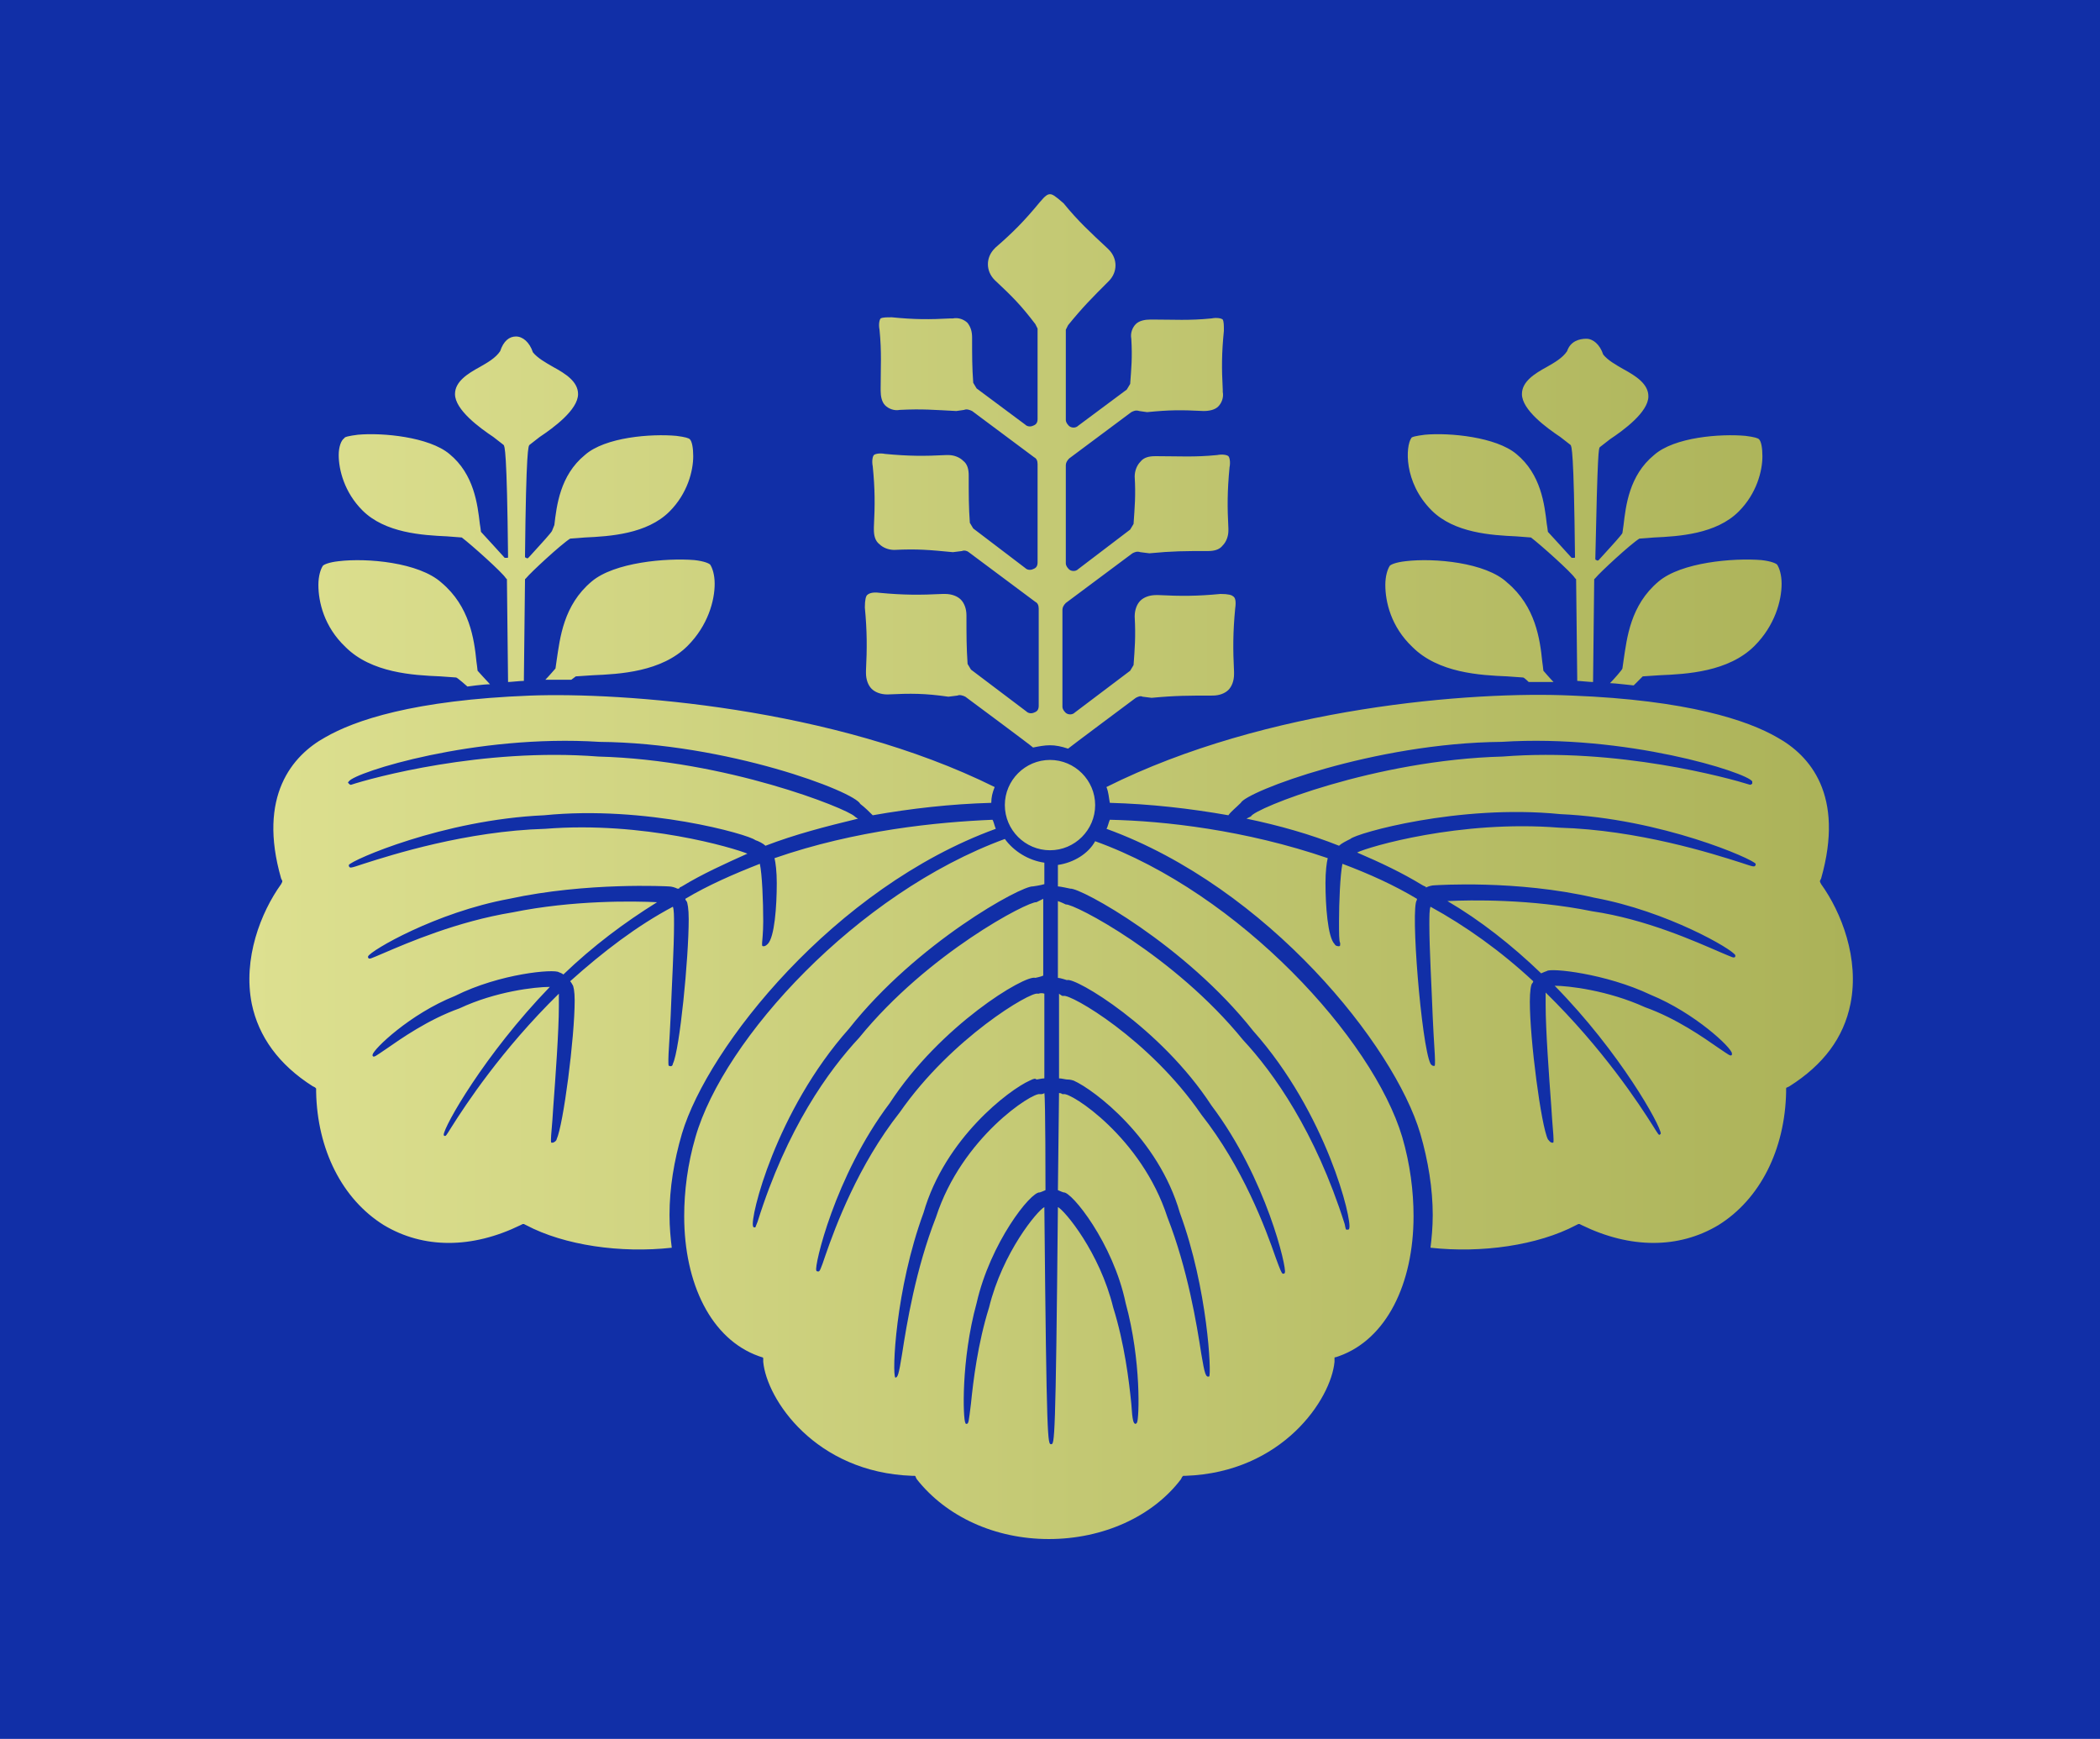 <svg viewBox="0 0 186 154" xmlns="http://www.w3.org/2000/svg" xmlns:xlink="http://www.w3.org/1999/xlink"><linearGradient id="a" gradientUnits="userSpaceOnUse" x1="22" x2="164" y1="76.742" y2="76.742"><stop offset="0" stop-color="#dde090"/><stop offset="1" stop-color="#abb258"/></linearGradient><path d="m0 0h186v154h-186z" fill="#112fa7"/><path d="m93 17.2 0 0c-.2 0-.4.1-.9.7-1.4 1.7-2.4 2.7-3.9 4l-.1.1c-.4.4-.6.9-.6 1.4s.2 1 .6 1.4c1.6 1.5 2.3 2.2 3.6 3.9l.2.4v8c0 .3-.1.5-.4.6-.2.1-.5.1-.7-.1 0 0-4.3-3.2-4.3-3.2s-.3-.5-.3-.5c-.1-1.4-.1-2.3-.1-4 0-.5-.1-.9-.4-1.3-.3-.3-.8-.5-1.3-.4h-.2c-1.9.1-3.2.1-5.2-.1-.5 0-.8 0-1 .1-.1.1-.2.5-.1 1 .2 2 .1 3.3.1 5.2v.2c0 .5.1 1 .4 1.3s.8.5 1.3.4c2-.1 3 0 5 .1l.7-.1c.2-.1.5 0 .7.1l5.5 4.1c.2.1.3.3.3.6v8.7c0 .3-.1.5-.4.6-.2.1-.5.1-.7-.1 0 0-4.6-3.5-4.6-3.5s-.3-.5-.3-.5c-.1-1.4-.1-2.4-.1-4.2 0-.5-.1-1-.5-1.3-.3-.3-.8-.5-1.3-.5h-.2c-1.9.1-3.3.1-5.4-.1-.5-.1-.9 0-1 .1s-.2.5-.1 1c .2 2 .2 3.4.1 5.4v.2c0 .5.1 1 .5 1.3.3.3.8.5 1.3.5 2.1-.1 3.1 0 5.2.2l.8-.1c.2-.1.5 0 .6.1 0 0 5.9 4.4 5.9 4.4.2.1.3.3.3.6v8.6c0 .3-.1.5-.4.6-.2.1-.5.1-.7-.1 0 0-4.9-3.7-4.9-3.7s-.3-.5-.3-.5c-.1-1.5-.1-2.5-.1-4.3 0-.6-.2-1.1-.5-1.4s-.8-.5-1.4-.5h-.2c-2 .1-3.5.1-5.6-.1-.7-.1-1 .1-1.1.2s-.2.4-.2 1.1c.2 2.1.2 3.6.1 5.6v.2c0 .6.2 1.1.5 1.4s.8.5 1.4.5c2.1-.1 3.3-.1 5.4.2l.8-.1c.2-.1.5 0 .7.1 0 0 5.8 4.3 6 4.5.5-.1 1-.2 1.5-.2s1 .1 1.6.3c.1-.1 6-4.5 6-4.5.2-.1.4-.2.6-.1 0 0 .8.1.8.1 2.1-.2 3.3-.2 5.4-.2.6 0 1.1-.2 1.4-.5s.5-.8.5-1.4v-.2c-.1-2-.1-3.5.1-5.6.1-.7 0-1-.2-1.1-.1-.1-.4-.2-1.1-.2-2.1.2-3.5.2-5.5.1h-.2c-.6 0-1.1.2-1.4.5s-.5.8-.5 1.4c.1 1.8 0 2.9-.1 4.3l-.3.5-4.9 3.7c-.2.2-.5.2-.7.1s-.4-.4-.4-.6v-8.6c0-.2.1-.4.3-.6l5.9-4.4c.2-.1.4-.2.7-.1l.8.1c2.1-.2 3.1-.2 5.2-.2.5 0 1-.1 1.3-.5.3-.3.5-.8.5-1.3v-.2c-.1-1.9-.1-3.3.1-5.4.1-.5 0-.9-.1-1s-.5-.2-1-.1c-2 .2-3.4.1-5.3.1h-.2c-.5 0-1 .1-1.3.5-.3.3-.5.8-.5 1.3.1 1.7 0 2.7-.1 4.2 0 0-.3.5-.3.5l-4.6 3.5c-.2.2-.5.2-.7.1s-.4-.4-.4-.6v-8.7c0-.2.1-.4.3-.6l5.5-4.1c.2-.1.4-.2.7-.1l.7.1c2-.2 3-.2 5-.1.5 0 1-.1 1.3-.4s.5-.8.4-1.3v-.2c-.1-1.9-.1-3.2.1-5.2 0-.5 0-.8-.1-1-.1-.1-.5-.2-1-.1-2 .2-3.3.1-5.2.1h-.2c-.5 0-1 .1-1.3.4s-.5.8-.4 1.3c.1 1.7 0 2.6-.1 4 0 0-.3.5-.3.5l-4.3 3.2c-.2.2-.5.2-.7.1s-.4-.4-.4-.6v-8l .2-.4c1.3-1.6 2.1-2.4 3.6-3.9.4-.4.6-.9.6-1.4s-.2-1-.6-1.4l-.1-.1c-1.5-1.4-2.6-2.4-3.9-4-.8-.7-1-.8-1.2-.8zm45.8 13.9h0c-.4.6-1.1 1-1.8 1.4-1.1.6-2.2 1.3-2.2 2.4 0 1.4 2.2 3 3.4 3.8l.9.7c.1.1.3.4.4 9.9 0 .1 0 .1-.1.1s-.1 0-.2 0l-1-1.1-1.1-1.2c0-.1-.1-.7-.1-.7-.2-1.7-.5-4.4-2.7-6.2-1.8-1.5-5.9-1.9-8.1-1.7-.8.1-1.2.2-1.2.3-.5.7-.7 3.9 1.8 6.4 2 2 5.3 2.2 7.5 2.3l1.3.1c.8.6 3.6 3.1 3.9 3.6 0 0 .1.1.1.1v.1s.1 8.7.1 8.9c.2 0 1.1.1 1.4.1 0-.3.1-9 .1-9v-.1l.1-.1c.4-.5 3.1-3 3.9-3.5.1 0 1.3-.1 1.3-.1 2.2-.1 5.5-.3 7.5-2.3 1.6-1.6 2.1-3.6 2.1-4.9 0-.7-.1-1.3-.3-1.5-.1-.1-.4-.2-1.2-.3-2.2-.2-6.3.1-8.1 1.7-2.2 1.8-2.5 4.5-2.7 6.2l-.1.7c0 .1-1.1 1.3-1.1 1.3l-1 1.1s-.1.1-.2 0c-.1 0-.1-.1-.1-.1.2-9.6.3-9.8.4-9.9l.9-.7c1.2-.8 3.4-2.4 3.4-3.8 0-1.1-1.1-1.8-2.2-2.4-.7-.4-1.4-.8-1.8-1.3-.3-.9-.9-1.4-1.5-1.4s-1.4.2-1.7 1.1zm-94.5 0v0c-.4.6-1.1 1-1.8 1.4-1.1.6-2.2 1.3-2.2 2.4 0 1.4 2.2 3 3.4 3.8l.9.7c.1.1.3.4.4 9.9 0 .1 0 .1-.1.1s-.1 0-.2 0l-1-1.1-1.1-1.2c0-.1-.1-.7-.1-.7-.2-1.7-.5-4.4-2.7-6.2-1.8-1.5-5.9-1.9-8.1-1.7-.8.1-1.2.2-1.2.3-.3.2-.5.8-.5 1.5 0 1.3.5 3.3 2.1 4.9 2 2 5.3 2.2 7.5 2.3l1.3.1c.8.6 3.6 3.1 3.9 3.6l.1.1v.1s.1 8.7.1 9c .2 0 1.1-.1 1.4-.1 0-.3.1-8.9.1-8.9v-.1l.1-.1c.4-.5 3.1-3 3.9-3.5.1 0 1.3-.1 1.3-.1 2.2-.1 5.5-.3 7.5-2.3 1.6-1.6 2.1-3.6 2.1-4.9 0-.7-.1-1.3-.3-1.5-.1-.1-.4-.2-1.2-.3-2.2-.2-6.3.1-8.1 1.7-2.2 1.8-2.5 4.5-2.7 6.2l-.2.5c0 .1-1.1 1.3-1.1 1.3l-1 1.1s-.1.1-.2 0c-.1 0-.1-.1-.1-.1.1-9.6.3-9.8.4-9.9l.9-.7c1.2-.8 3.4-2.4 3.4-3.8 0-1.1-1.1-1.8-2.2-2.4-.7-.4-1.4-.8-1.8-1.3-.3-.9-.9-1.4-1.5-1.4s-1.1.4-1.4 1.3zm8.1 20.4c-2.5 2.1-2.8 5-3.1 7l-.1.7s-.6.7-.9 1h2.3v0s .4-.3.4-.3c.1 0 1.5-.1 1.5-.1 2.4-.1 6.1-.3 8.4-2.6 1.8-1.8 2.4-4 2.4-5.5 0-.8-.2-1.4-.4-1.7-.1-.1-.5-.3-1.4-.4-2.5-.2-7.1.2-9.1 1.9zm-22.4-1.8c-.9.1-1.3.3-1.4.4-.2.3-.4.9-.4 1.7 0 1.5.5 3.7 2.4 5.5 2.3 2.3 6 2.5 8.4 2.6l1.4.1c.1 0 1 .8 1 .8s1.4-.2 2-.2c-.2-.2-1.1-1.2-1.1-1.2 0-.1-.1-.8-.1-.8-.2-2-.6-4.9-3.1-7-2-1.8-6.6-2.2-9.1-1.9zm94.5 0c-.9.1-1.3.3-1.4.4-.2.3-.4.9-.4 1.7 0 1.5.5 3.7 2.4 5.5 2.3 2.3 6 2.5 8.4 2.6l1.4.1c.1 0 .5.4.5.4h2.2c-.3-.3-.9-1-.9-1 0-.1-.1-.8-.1-.8-.2-2-.6-4.9-3.1-7-1.9-1.8-6.5-2.2-9-1.9zm22.4 1.8 0 0c-2.5 2.1-2.8 5-3.1 7l-.1.7c0 .1-.8 1-1.1 1.3.4 0 2 .2 2.1.2v0s .8-.8.8-.8c.1 0 1.5-.1 1.5-.1 2.4-.1 6.1-.3 8.4-2.6 1.8-1.8 2.4-4 2.4-5.5 0-.8-.2-1.4-.4-1.7-.1-.1-.5-.3-1.4-.4-2.5-.2-7.1.2-9.1 1.9zm-48.9 18.2c.2.5.2.9.3 1.4 3.6.1 7.1.5 10.5 1.1.2-.3.7-.7 1.1-1.1.5-1 11.8-5.3 23.1-5.4 11-.7 21.7 2.7 22.2 3.5v.2s-.1.1-.2.1c-1.9-.6-11.7-3.3-21.9-2.5-11.3.3-22 4.6-22.3 5.3 0 0-.2.1-.4.2 2.9.6 5.7 1.4 8.2 2.4.2-.2.6-.4 1-.6.5-.5 9.6-3.1 18.6-2.2 9 .4 17.1 4 17.3 4.4v.1c-.1.2-.1.2-1.3-.2-2.5-.8-9.1-2.9-16.1-3.1-8.8-.7-16.9 1.7-17.9 2.2 2.1.9 4 1.8 5.8 2.9 0 0 .2.1.2.1s.1 0 .1.1c.2-.1.5-.2.8-.2.1 0 7.2-.5 14.1 1.1 6.5 1.2 12.3 4.6 12.5 5.1v.1c-.1.2-.2.1-1.4-.4-2.1-.9-6.5-2.9-11.3-3.6-5.4-1.1-10.8-1-12.8-.9 2.9 1.7 5.7 3.9 8.3 6.4.2-.1.5-.2.5-.2.3-.3 5.2.2 9.2 2.1 3.9 1.6 7.2 4.7 7.2 5.2v.1c-.1.2-.3 0-1.2-.6-1.3-.9-3.7-2.6-6.5-3.6-3.3-1.5-6.8-1.9-8-1.9 5.8 5.9 9.4 12.4 9.4 13.1v0s-.1.1-.1.1c-.1 0-.1 0-.6-.8-1.2-1.9-4.4-6.8-9.5-11.8v1.1c0 2.2.3 6.3.5 9 .1 1.7.2 2.5.2 2.9 0 .3 0 .3-.1.3-.2 0-.3-.2-.4-.3-.6-1.2-1.6-8.8-1.6-12.2 0-.9.1-1.5.2-1.6 0 0 .1-.1.1-.2-2.9-2.7-6-4.9-9.1-6.6-.1.3-.1.8-.1 1.6 0 2.1.2 5.5.3 8.2.1 2.2.2 3.3.2 3.8s0 .5-.1.5c-.2 0-.3-.2-.3-.2-.8-1.6-1.8-13.9-1.2-14.5v0-.1c-2-1.2-4.2-2.2-6.6-3.1-.2 1-.3 3.4-.3 5.1 0 1 0 1.8.1 1.9v.1.1s0 .1-.1.1-.3 0-.4-.2c-.6-.6-.8-3.4-.8-5.4 0-1 .1-1.8.2-2.2-7.3-2.5-14.5-3.3-19.3-3.4-.1.2-.2.7-.3.8 14.3 5.2 25.5 19.2 27.8 27 .7 2.4 1.1 4.9 1.1 7.2 0 1.1-.1 2.1-.2 2.9 4.5.5 9.5-.2 12.9-2l .2-.1h.1l.2.1c4.3 2.1 8.6 2.1 12.1 0 3.7-2.3 5.9-6.7 6-11.8v-.3s0-.1.1-.1l.2-.1c3-1.9 4.8-4.3 5.4-7.3.8-4-.8-8.1-2.6-10.6l-.1-.2v-.1l.1-.2c2.1-7.4-1-10.9-3.9-12.5-2.6-1.5-7.9-3.3-18.2-3.7-8.8-.4-27 1-41.2 8.1zm-51-8.1c-10.4.4-15.6 2.2-18.2 3.7-2.9 1.6-6 5.2-3.9 12.5l.1.2v.1l-.1.2c-1.8 2.5-3.4 6.6-2.6 10.6.6 2.9 2.4 5.4 5.4 7.3l.2.1s.1.1.1.1v.3c.1 5.1 2.3 9.5 6 11.8 3.5 2.1 7.8 2.1 12.1 0l .2-.1h.1l.2.1c3.4 1.8 8.4 2.5 12.9 2-.1-.8-.2-1.8-.2-2.9 0-2.4.4-4.8 1.1-7.2 2.3-7.7 13.5-21.8 27.8-27-.1-.2-.2-.7-.3-.8-4.8.2-12.1.9-19.3 3.4.1.4.2 1.2.2 2.2 0 2.1-.2 4.8-.8 5.4-.2.2-.3.2-.4.2 0 0-.1 0-.1-.1 0 0 0 0 0-.1 0 0 0 0 0-.1s.1-.9.1-1.9c0-1.8-.1-4.2-.3-5.1-2.3.9-4.6 1.9-6.6 3.1 0 .1.1.2.1.2.1.1.2.7.2 1.6 0 3.5-.8 11.6-1.4 12.8 0 .1-.1.3-.3.2-.1 0-.1 0-.1-.6 0-.5.1-1.6.2-3.8.1-2.7.3-6.1.3-8.1 0-.8 0-1.3-.1-1.6-3.2 1.7-6.2 4-9.1 6.6.1.1.2.3.2.3.1.1.2.6.2 1.4 0 3.3-1 11-1.6 12.3 0 .1-.2.3-.4.3-.1 0-.1 0-.1-.3 0-.4.1-1.1.2-2.8.2-2.7.5-6.8.5-9 0-.5 0-.8 0-1.1-5.1 5-8.3 9.9-9.5 11.8-.5.8-.5.8-.6.8 0 0-.1 0-.1-.1v0c0-.7 3.6-7.1 9.4-13.1-1.3 0-4.8.4-8 1.9-2.8 1-5.2 2.7-6.5 3.6-.9.6-1.1.8-1.2.6v-.1c.1-.5 3.3-3.6 7.3-5.2 4-2 8.8-2.4 9.2-2.1 0 0 .3.1.4.2 2.6-2.5 5.4-4.6 8.3-6.4-2-.1-7.4-.2-12.8.9-4.9.8-9.3 2.7-11.4 3.6-1.2.5-1.3.6-1.4.4v-.1c.2-.5 6-3.9 12.5-5.1 6.9-1.5 14.1-1.1 14.1-1.1.3 0 .6.1.8.2.1 0 .2 0 .2-.1v0s .2-.1.2-.1c1.8-1.1 3.8-2 5.8-2.9-1.2-.5-9.2-2.9-17.9-2.2-7 .2-13.6 2.3-16.1 3.1-1.2.4-1.2.4-1.3.2v-.1c.2-.4 8.3-4 17.3-4.4 9-.9 18.1 1.7 18.7 2.2.3.1.7.3.9.5 2.6-1 5.3-1.7 8.2-2.4-.2-.1-.3-.2-.3-.2-.7-.7-11.4-5-22.7-5.3-10.3-.8-20.1 1.9-21.9 2.5-.1 0-.1 0-.2-.1s-.1-.1 0-.2c.5-.8 11.2-4.2 22.2-3.5 11.3.1 22.6 4.4 23.1 5.5.4.3.8.7 1.1 1 3.4-.6 6.9-1 10.5-1.1 0-.5.1-.9.3-1.4-14.3-7.1-33.1-8.4-41.1-8.1zm42 9.7c0 2.2 1.8 4 4 4s4-1.8 4-4-1.8-4-4-4-4 1.8-4 4zm4.7 5.3v1.9c.2 0 1.1.2 1.1.2.9-.1 10.2 5 16.2 12.6 6.5 7.3 8.8 16.8 8.5 17.5 0 .1-.1.1-.2.1s-.1 0-.2-.5c-2.6-8.2-6.3-13.4-9-16.3-6.1-7.5-15-12.1-15.7-12 0 0-.4-.2-.7-.3v6.8c.2 0 .8.2.8.2.7-.3 8.3 4.2 12.8 11.1 4.9 6.5 6.7 14.5 6.5 14.8 0 .1-.1.1-.2.1-.1-.1-.2-.3-.6-1.4-.9-2.6-2.9-8-6.6-12.7-4.6-6.7-11.6-10.7-12.2-10.5h-.1s-.2-.1-.3-.2v7.5c.2 0 .6.1.7.1s.3 0 .6.1c1.8.8 7.5 5.1 9.4 11.7 2.5 6.8 2.8 14.3 2.6 14.5-.3.1-.4-.2-.7-2-.4-2.6-1.2-7.5-3-12.1-2.3-7.1-8.6-11.1-9.2-10.9h-.1s-.1-.1-.3-.1c0 .4-.1 8.4-.1 8.6.2.1.5.2.5.2.7-.1 4.4 4.5 5.5 9.8 1.4 5.1 1.2 10.3 1 10.6 0 0-.1.1-.1.1-.2 0-.3-.2-.4-1.8-.2-2-.6-5.3-1.6-8.5-1.2-4.9-4.3-8.6-4.9-8.9-.2 21-.3 21-.6 21s-.4 0-.6-21c-.6.3-3.7 4-4.9 8.9-1 3.2-1.4 6.5-1.6 8.5-.2 1.6-.2 1.8-.4 1.8 0 0-.1 0-.1-.1-.2-.3-.4-5.5 1-10.6 1.2-5.3 4.8-9.9 5.6-9.8 0 0 .3-.1.5-.2 0-.2 0-8.1-.1-8.6-.1.1-.3.1-.3.1h-.1c-.6-.2-6.9 3.8-9.2 10.9-1.8 4.6-2.6 9.5-3 12.1-.3 1.9-.4 2.1-.6 2.1-.3-.3 0-7.8 2.5-14.6 1.9-6.6 7.6-10.9 9.4-11.7.4-.2.5-.2.6-.1.1 0 .5-.1.7-.1 0-.2 0-7 0-7.5-.3-.1-.5 0-.5 0h-.1c-.6-.2-7.6 3.9-12.2 10.5-3.7 4.7-5.7 10.1-6.6 12.7-.4 1.2-.5 1.4-.6 1.4s-.2 0-.2-.1c-.2-.3 1.6-8.3 6.5-14.8 4.5-6.9 12-11.4 12.9-11.1v0s .5-.1.7-.2c0-.2 0-6.4 0-6.8-.2.1-.6.3-.6.3-.7-.1-9.6 4.5-15.7 12-2.7 2.9-6.4 8-9 16.3-.2.5-.2.5-.2.5-.1 0-.2 0-.2-.1-.3-.7 2-10.2 8.5-17.5 6-7.6 15.3-12.7 16.3-12.6 0 0 .7-.1 1-.2 0-.2 0-1.8 0-1.9-1.4-.2-2.7-1-3.5-2.1-13.1 4.8-24.9 17.7-27.4 26.4-.7 2.4-1 4.8-1 7 0 6 2.4 10.9 6.6 12.4l.3.1c.1 0 .1.1.1.1v.3c.3 3.3 4.6 9.8 13.2 10.1h.2s.1 0 .1.1l.1.2c2.6 3.3 6.9 5.3 11.7 5.3s9.2-2 11.7-5.3l.1-.2s.1-.1.1-.1h.2c8.6-.3 12.9-6.8 13.2-10.1v-.3c0-.1 0-.1.1-.1l.3-.1c4.2-1.5 6.6-6.4 6.6-12.4 0-2.2-.3-4.6-1-7-2.6-8.7-14.4-21.6-27.2-26.2-.6 1.1-1.9 1.9-3.3 2.1zm-1.3 29.8c0 .1 0 .1 0 0 0 .1 0 .1 0 0 0 .1 0 .1 0 0z" fill="url(#a)"/></svg>